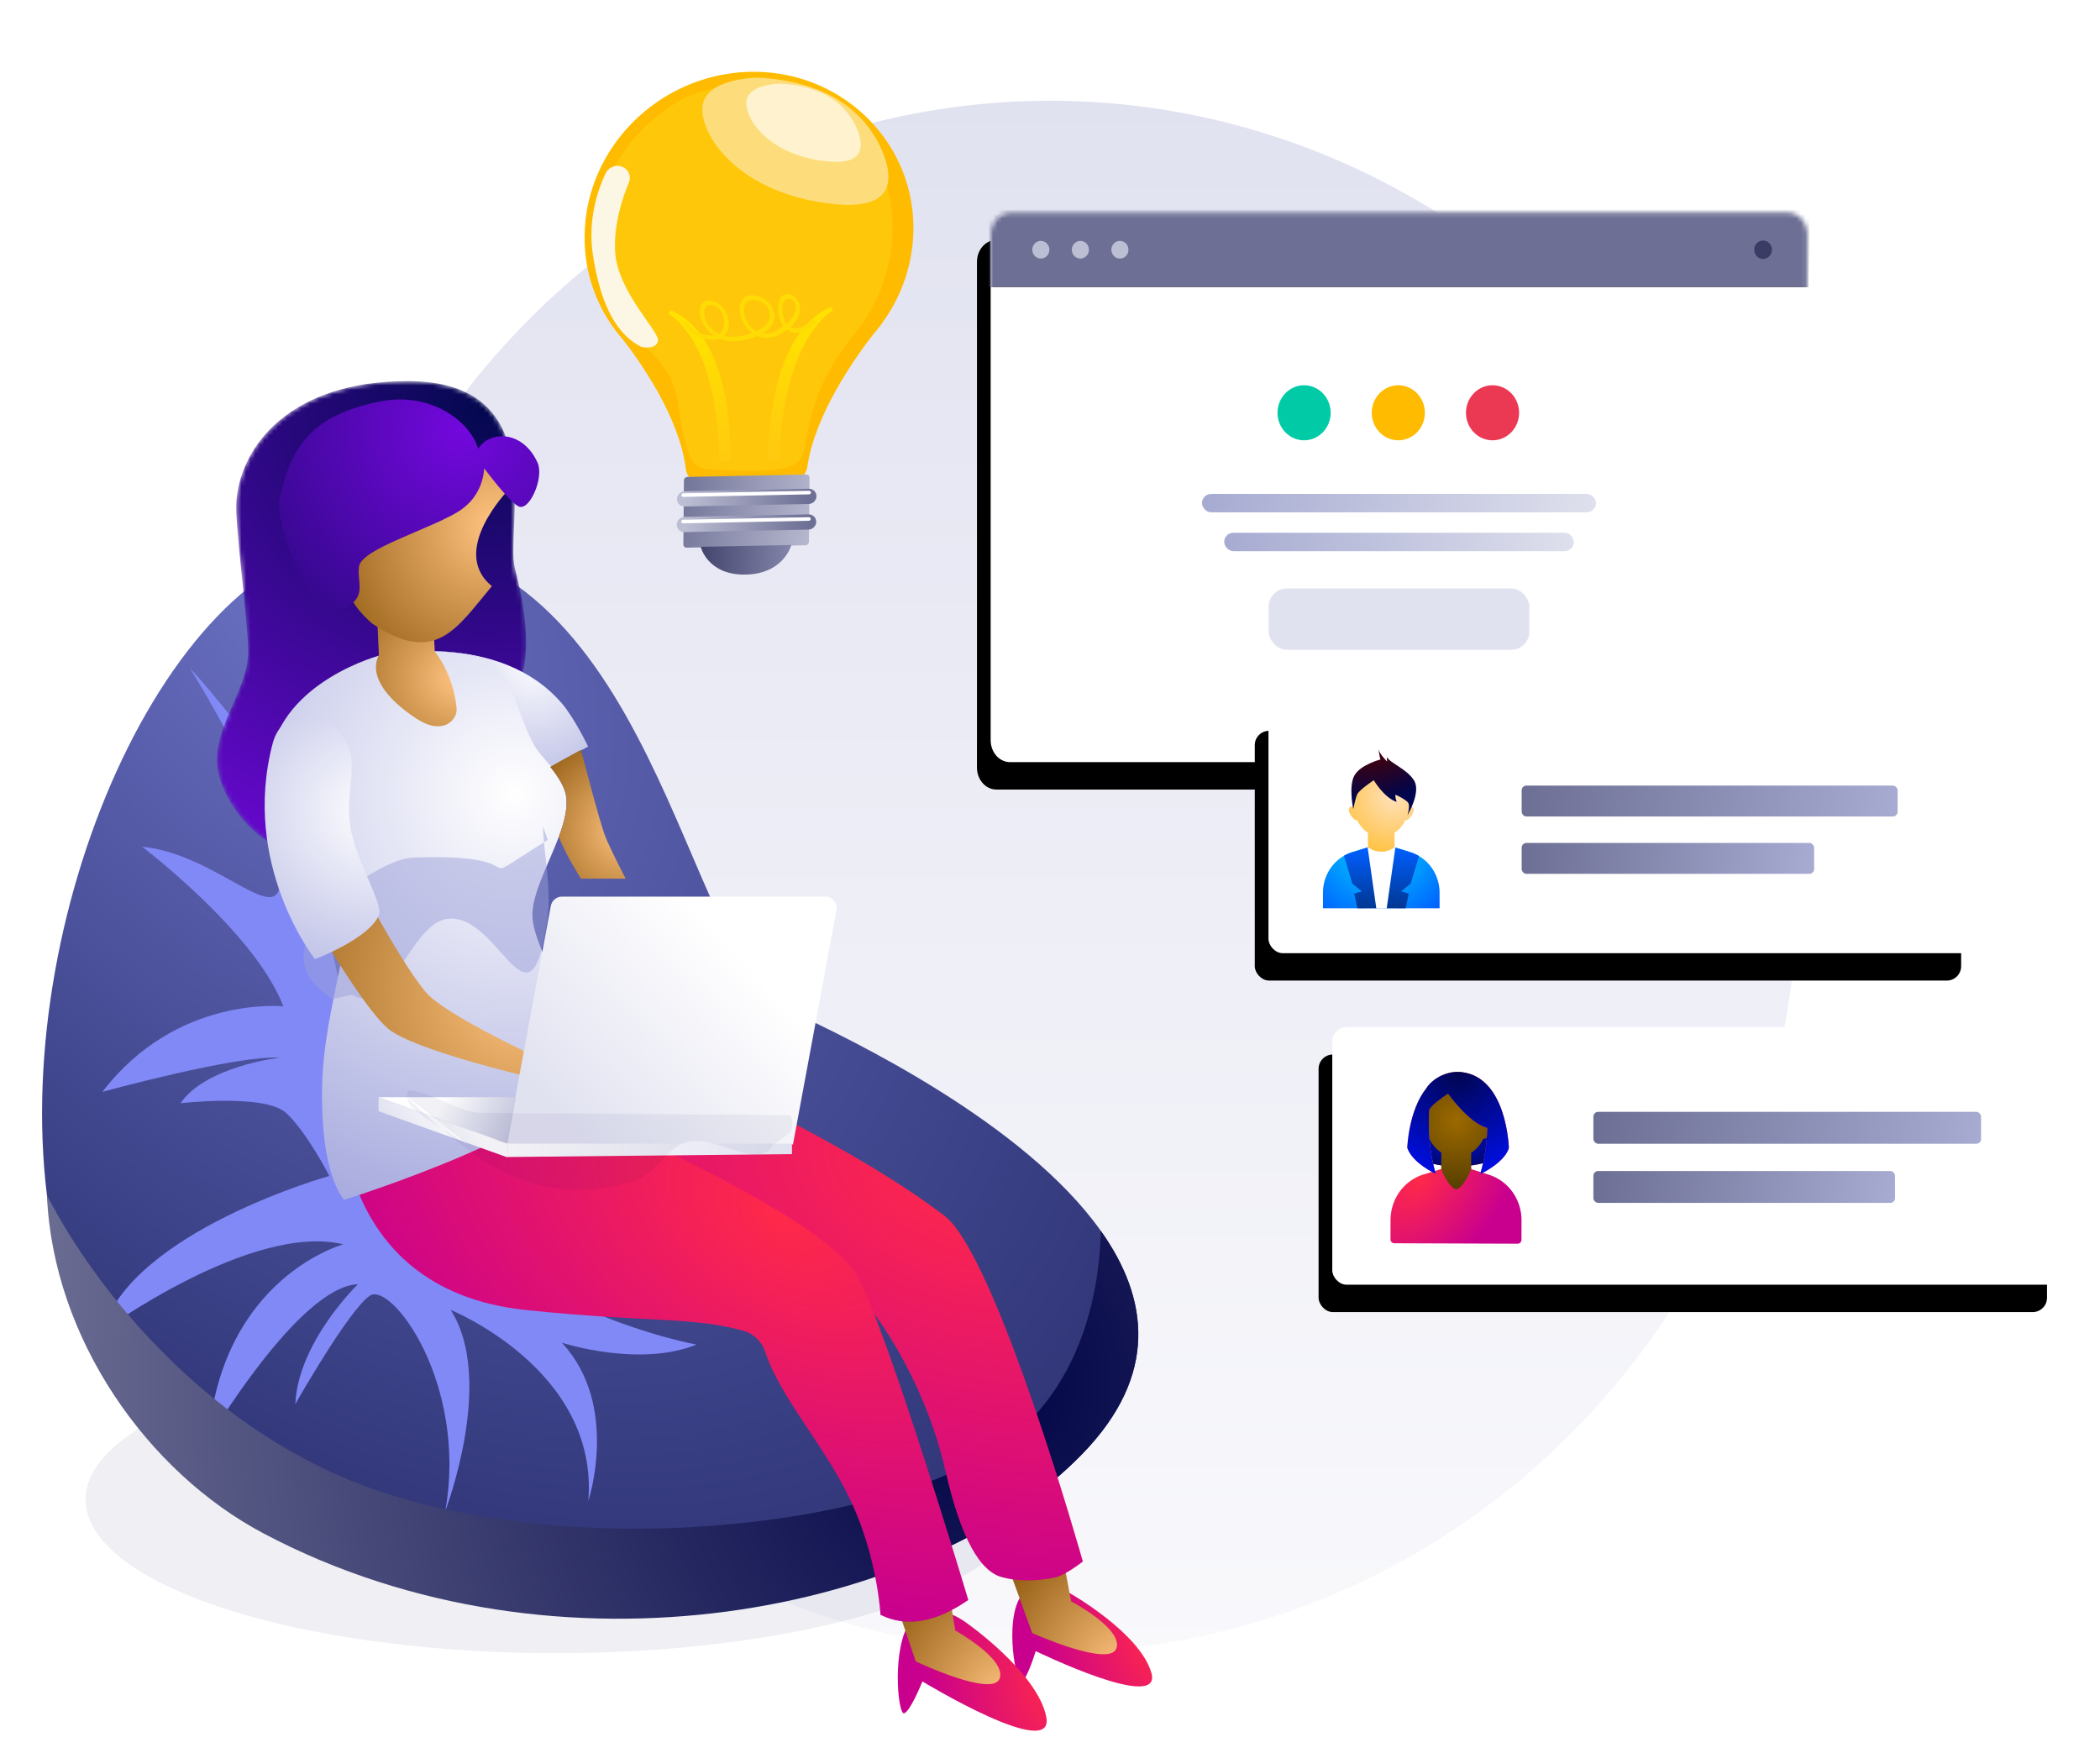 <svg xmlns="http://www.w3.org/2000/svg" xmlns:xlink="http://www.w3.org/1999/xlink" width="460" height="384" viewBox="0 0 460 384">
    <defs>
        <radialGradient id="8706p4wv7c" cx="24.974%" cy="4.935%" r="105.095%" fx="24.974%" fy="4.935%" gradientTransform="matrix(.618 .771 -.486 .414 .12 -.164)">
            <stop offset="0%" stop-color="#6B71C3"/>
            <stop offset="100%" stop-color="#2D3374"/>
        </radialGradient>
        <radialGradient id="3yeuqk8w8e" cx="83.919%" cy="38.407%" r="225.12%" fx="83.919%" fy="38.407%" gradientTransform="scale(-.388 -1) rotate(8.029 4.81 -21.385)">
            <stop offset="0%" stop-color="#000345"/>
            <stop offset="100%" stop-color="#6D6F94"/>
        </radialGradient>
        <radialGradient id="qaoyvnes3f" cx="88.394%" cy="37.967%" r="101.91%" fx="88.394%" fy="37.967%" gradientTransform="matrix(-.613 .42 -.452 -1.448 1.597 .559)">
            <stop offset="0%" stop-color="#FF2949"/>
            <stop offset="100%" stop-color="#C9008E"/>
        </radialGradient>
        <radialGradient id="819gy3yj8g" cx="100%" cy="100%" r="124.524%" fx="100%" fy="100%" gradientTransform="matrix(-.803 -.543 .596 -.732 1.207 2.276)">
            <stop offset="0%" stop-color="#FFC37F"/>
            <stop offset="100%" stop-color="#905A10"/>
        </radialGradient>
        <radialGradient id="9cznjehu1h" cx="84.031%" cy="29.205%" r="73.313%" fx="84.031%" fy="29.205%" gradientTransform="matrix(-.229 .966 -1.36 -.414 1.43 -.398)">
            <stop offset="0%" stop-color="#FF2949"/>
            <stop offset="100%" stop-color="#C9008E"/>
        </radialGradient>
        <radialGradient id="xwgydfk7jj" cx="80.264%" cy="5.837%" r="174.539%" fx="80.264%" fy="5.837%" gradientTransform="scale(-1 -.653) rotate(-58.584 -.132 1.415)">
            <stop offset="0%" stop-color="#04084F"/>
            <stop offset="100%" stop-color="#7308DD"/>
        </radialGradient>
        <radialGradient id="p8vxs9hrpl" cx="88.394%" cy="37.967%" r="101.963%" fx="88.394%" fy="37.967%" gradientTransform="matrix(-.612 .419 -.451 -1.448 1.597 .559)">
            <stop offset="0%" stop-color="#FF2949"/>
            <stop offset="100%" stop-color="#C9008E"/>
        </radialGradient>
        <radialGradient id="fqlg5999um" cx="100%" cy="100%" r="125.599%" fx="100%" fy="100%" gradientTransform="scale(-1 -.891) rotate(37.233 3.151 -3.03)">
            <stop offset="0%" stop-color="#FFC37F"/>
            <stop offset="100%" stop-color="#905A10"/>
        </radialGradient>
        <radialGradient id="nbrutdob9n" cx="71.041%" cy="29.179%" r="58.984%" fx="71.041%" fy="29.179%" gradientTransform="matrix(-.478 .852 -1.243 -.835 1.413 -.07)">
            <stop offset="0%" stop-color="#FF2949"/>
            <stop offset="100%" stop-color="#C9008E"/>
        </radialGradient>
        <radialGradient id="rb4vg3w6gp" cx="74.78%" cy="28.704%" r="147.136%" fx="74.78%" fy="28.704%" gradientTransform="scale(-1 -.607) rotate(-68.255 -.56 1.01)">
            <stop offset="0%" stop-color="#FFF"/>
            <stop offset="100%" stop-color="#9A9ED9"/>
            <stop offset="100%" stop-color="#9A9ED9"/>
        </radialGradient>
        <radialGradient id="wjxw9kd5kr" cx="73.407%" cy="18.256%" r="144.757%" fx="73.407%" fy="18.256%" gradientTransform="scale(-.561 -1) rotate(-86.878 -.48 1.079)">
            <stop offset="0%" stop-color="#FFF"/>
            <stop offset="100%" stop-color="#9A9ED9"/>
            <stop offset="100%" stop-color="#9A9ED9"/>
        </radialGradient>
        <radialGradient id="t7c2ow1rjv" cx="100%" cy="62.023%" r="136.529%" fx="100%" fy="62.023%" gradientTransform="scale(-1 -.969) rotate(17.978 3.984 -6.331)">
            <stop offset="0%" stop-color="#FFC37F"/>
            <stop offset="100%" stop-color="#905A10"/>
        </radialGradient>
        <radialGradient id="dlv6157zww" cx="90.34%" cy="40.572%" r="197.732%" fx="90.34%" fy="40.572%" gradientTransform="scale(-1 -.513) rotate(-69.854 -.857 1.101)">
            <stop offset="0%" stop-color="#FFF"/>
            <stop offset="100%" stop-color="#9A9ED9"/>
        </radialGradient>
        <radialGradient id="ou2xq9aosx" cx="100%" cy="62.023%" r="148.805%" fx="100%" fy="62.023%" gradientTransform="scale(-1 -.582) rotate(-33.986 -2.759 3.05)">
            <stop offset="0%" stop-color="#FFC37F"/>
            <stop offset="100%" stop-color="#905A10"/>
        </radialGradient>
        <radialGradient id="h39xwdht0y" cx="22.435%" cy="34.958%" r="96.83%" fx="22.435%" fy="34.958%" gradientTransform="matrix(0 .867 -1 0 .574 .155)">
            <stop offset="0%" stop-color="#FFC37F"/>
            <stop offset="100%" stop-color="#905A10"/>
        </radialGradient>
        <radialGradient id="6dlil5rw9z" cx="68.274%" cy="12.03%" r="181.261%" fx="68.274%" fy="12.03%" gradientTransform="scale(-.832 -1) rotate(-54.64 -.302 1.455)">
            <stop offset="0%" stop-color="#7308DD"/>
            <stop offset="100%" stop-color="#04084F"/>
        </radialGradient>
        <radialGradient id="0rahr8ij8A" cx="100%" cy="62.023%" r="148.57%" fx="100%" fy="62.023%" gradientTransform="scale(-1 -.585) rotate(-33.851 -2.761 3.066)">
            <stop offset="0%" stop-color="#FFC37F"/>
            <stop offset="100%" stop-color="#905A10"/>
        </radialGradient>
        <radialGradient id="89ufneaj6aj" cx="50%" cy="38.239%" r="63.629%" fx="50%" fy="38.239%" gradientTransform="matrix(0 1 -1.012 0 .887 -.118)">
            <stop offset="0%" stop-color="#000FE3"/>
            <stop offset="100%" stop-color="#00054D"/>
        </radialGradient>
        <radialGradient id="rod08rzmvak" cx="22.011%" cy="18.851%" r="103.85%" fx="22.011%" fy="18.851%" gradientTransform="matrix(.475 .619 -.598 1.253 .228 -.184)">
            <stop offset="0%" stop-color="#FF2949"/>
            <stop offset="100%" stop-color="#C9008E"/>
        </radialGradient>
        <radialGradient id="gc1whc0xdal" cx="50%" cy="35.972%" r="112.989%" fx="50%" fy="35.972%" gradientTransform="matrix(0 .683 -1 0 .86 .018)">
            <stop offset="0%" stop-color="#9C6900"/>
            <stop offset="100%" stop-color="#483600"/>
        </radialGradient>
        <radialGradient id="bj5cn2kteao" cx="50%" cy="0%" r="100.7%" fx="50%" fy="0%" gradientTransform="matrix(0 .993 -1 0 .5 -.497)">
            <stop offset="0%" stop-color="#00054D"/>
            <stop offset="100%" stop-color="#000FE3"/>
        </radialGradient>
        <radialGradient id="ux1lj723tat" cx="47.018%" cy="0%" r="137.785%" fx="47.018%" fy="0%" gradientTransform="scale(.559 1) rotate(57.481 .656 .339)">
            <stop offset=".656%" stop-color="#00DBFF"/>
            <stop offset="100%" stop-color="#005FFF"/>
        </radialGradient>
        <radialGradient id="o7if0xlbeaw" cx="68.41%" cy="31.397%" r="91.107%" fx="68.41%" fy="31.397%" gradientTransform="scale(-1 -.797) rotate(-60.845 -.603 1.125)">
            <stop offset="0%" stop-color="#FFE1BC"/>
            <stop offset="100%" stop-color="#FFC13F"/>
        </radialGradient>
        <radialGradient id="tsp4406fnax" cx="30.564%" cy="0%" r="79.829%" fx="30.564%" fy="0%" gradientTransform="matrix(.165 .967 -1.375 .226 .255 -.296)">
            <stop offset="0%" stop-color="#4D0100"/>
            <stop offset="100%" stop-color="#00054D"/>
        </radialGradient>
        <linearGradient id="8zbpb21ura" x1="50%" x2="50%" y1="0%" y2="100%">
            <stop offset="0%" stop-color="#E1E2F0"/>
            <stop offset="100%" stop-color="#F9F9FC"/>
        </linearGradient>
        <linearGradient id="bbubu56c8C" x1="7.533%" x2="75.028%" y1="76.77%" y2="30.632%">
            <stop offset=".683%" stop-color="#E1E2F0"/>
            <stop offset="100%" stop-color="#FFF"/>
        </linearGradient>
        <linearGradient id="oycrq3562D" x1="100%" x2="40.042%" y1="55.674%" y2="46.457%">
            <stop offset="0%" stop-color="#C3C5DC"/>
            <stop offset="100%" stop-color="#FFF"/>
        </linearGradient>
        <linearGradient id="v61yncg4sE" x1="7.533%" x2="75.028%" y1="60.343%" y2="42.517%">
            <stop offset=".683%" stop-color="#E1E2F0"/>
            <stop offset="100%" stop-color="#FFF"/>
        </linearGradient>
        <linearGradient id="3b6awbr9wF" x1="0%" x2="100%" y1="50.122%" y2="50.054%">
            <stop offset="0%" stop-color="#FFF"/>
            <stop offset="100%" stop-color="#E1E2F0"/>
        </linearGradient>
        <linearGradient id="p63j2lywwO" x1="82.27%" x2="17.73%" y1="0%" y2="100%">
            <stop offset="0%" stop-color="#BCBED4"/>
            <stop offset="100%" stop-color="#6D6F94"/>
        </linearGradient>
        <linearGradient id="z1k86q1ivP" x1="64.749%" x2="35.251%" y1="0%" y2="100%">
            <stop offset="0%" stop-color="#6D6F94"/>
            <stop offset="100%" stop-color="#BCBED4"/>
        </linearGradient>
        <linearGradient id="6qgxaxnwpQ" x1="64.753%" x2="35.247%" y1="0%" y2="100%">
            <stop offset="0%" stop-color="#6D6F94"/>
            <stop offset="100%" stop-color="#BCBED4"/>
        </linearGradient>
        <linearGradient id="v6fjon2dcS" x1="69.551%" x2="30.449%" y1="0%" y2="100%">
            <stop offset="0%" stop-color="#8486AB"/>
            <stop offset="100%" stop-color="#45476F"/>
        </linearGradient>
        <linearGradient id="hh4i6ydjhU" x1="100%" x2="17.789%" y1="52.71%" y2="48.497%">
            <stop offset="0%" stop-color="#FFCA0F"/>
            <stop offset="100%" stop-color="#FFE200"/>
        </linearGradient>
        <linearGradient id="p9cjx9wmaV" x1="90.428%" x2="9.572%" y1="90.71%" y2="19.199%">
            <stop offset="0%" stop-color="#FFCA0F"/>
            <stop offset="100%" stop-color="#FFE200"/>
        </linearGradient>
        <linearGradient id="lk5dsm26jab" x1="99.657%" x2=".431%" y1="50.109%" y2="49.892%">
            <stop offset="0%" stop-color="#DEE0ED"/>
            <stop offset="99.913%" stop-color="#A7ABD1"/>
        </linearGradient>
        <linearGradient id="iadw76ox1ac" x1="99.657%" x2=".431%" y1="50.138%" y2="49.862%">
            <stop offset="0%" stop-color="#DEE0ED"/>
            <stop offset="99.913%" stop-color="#A7ABD1"/>
        </linearGradient>
        <linearGradient id="3s2d6l3i0af" x1="99.657%" x2=".431%" y1="50.336%" y2="49.665%">
            <stop offset=".087%" stop-color="#A7ABD1"/>
            <stop offset="100%" stop-color="#6D6F94"/>
        </linearGradient>
        <linearGradient id="l64tkc9f7ag" x1="99.657%" x2=".431%" y1="50.555%" y2="49.446%">
            <stop offset=".087%" stop-color="#A7ABD1"/>
            <stop offset="100%" stop-color="#6D6F94"/>
        </linearGradient>
        <linearGradient id="j6uw90d9wah" x1="0%" x2="100%" y1="50%" y2="50%">
            <stop offset="0%" stop-color="#FF8372"/>
            <stop offset="100%" stop-color="#FF286D"/>
        </linearGradient>
        <linearGradient id="0fu9am9vram" x1="0%" x2="100%" y1="50%" y2="50%">
            <stop offset="0%" stop-color="#FF8372"/>
            <stop offset="100%" stop-color="#FF286D"/>
        </linearGradient>
        <linearGradient id="5prok7mknar" x1="99.657%" x2=".431%" y1="50.336%" y2="49.665%">
            <stop offset=".087%" stop-color="#A7ABD1"/>
            <stop offset="100%" stop-color="#6D6F94"/>
        </linearGradient>
        <linearGradient id="4qvkb6c0pas" x1="99.657%" x2=".431%" y1="50.555%" y2="49.446%">
            <stop offset=".087%" stop-color="#A7ABD1"/>
            <stop offset="100%" stop-color="#6D6F94"/>
        </linearGradient>
        <linearGradient id="tucog3jr0au" x1="21.155%" x2="21.155%" y1="0%" y2="99.385%">
            <stop offset="0%" stop-color="#005FFF"/>
            <stop offset="100%" stop-color="#003793"/>
        </linearGradient>
        <linearGradient id="wnawr6d0iav" x1="21.155%" x2="21.155%" y1="0%" y2="100%">
            <stop offset=".615%" stop-color="#005FFF"/>
            <stop offset="100%" stop-color="#003793"/>
        </linearGradient>
        <filter id="dwzjl4h9ob" width="126.2%" height="180.2%" x="-13.1%" y="-40.1%" filterUnits="objectBoundingBox">
            <feGaussianBlur in="SourceGraphic" stdDeviation="9"/>
        </filter>
        <filter id="zu414ft69d" width="183%" height="158.5%" x="-41.5%" y="-29.3%" filterUnits="objectBoundingBox">
            <feGaussianBlur in="SourceGraphic" stdDeviation="18"/>
        </filter>
        <filter id="c5d40svk0s" width="362.6%" height="179.6%" x="-131.3%" y="-39.8%" filterUnits="objectBoundingBox">
            <feGaussianBlur in="SourceGraphic" stdDeviation="13"/>
        </filter>
        <filter id="a861d6y58u" width="141.7%" height="177.9%" x="-20.8%" y="-39%" filterUnits="objectBoundingBox">
            <feGaussianBlur in="SourceGraphic" stdDeviation="4"/>
        </filter>
        <filter id="8iqqe22lnB" width="169.2%" height="222%" x="-34.6%" y="-61%" filterUnits="objectBoundingBox">
            <feOffset dx="-2" dy="5" in="SourceAlpha" result="shadowOffsetOuter1"/>
            <feGaussianBlur in="shadowOffsetOuter1" result="shadowBlurOuter1" stdDeviation="6.5"/>
            <feColorMatrix in="shadowBlurOuter1" result="shadowMatrixOuter1" values="0 0 0 0 0 0 0 0 0 0.02 0 0 0 0 0.3 0 0 0 0.14 0"/>
            <feMerge>
                <feMergeNode in="shadowMatrixOuter1"/>
                <feMergeNode in="SourceGraphic"/>
            </feMerge>
        </filter>
        <filter id="sjbe23de0G" width="142.1%" height="265.3%" x="-21.1%" y="-82.6%" filterUnits="objectBoundingBox">
            <feGaussianBlur in="SourceGraphic" stdDeviation="6"/>
        </filter>
        <filter id="lz9a96kopH" width="181.8%" height="168.9%" x="-41.8%" y="-34.5%" filterUnits="objectBoundingBox">
            <feOffset in="SourceAlpha" result="shadowOffsetOuter1"/>
            <feGaussianBlur in="shadowOffsetOuter1" result="shadowBlurOuter1" stdDeviation="12"/>
            <feColorMatrix in="shadowBlurOuter1" result="shadowMatrixOuter1" values="0 0 0 0 1 0 0 0 0 0.994 0 0 0 0 0.97 0 0 0 1 0"/>
            <feMerge>
                <feMergeNode in="shadowMatrixOuter1"/>
                <feMergeNode in="SourceGraphic"/>
            </feMerge>
        </filter>
        <filter id="43stku80xJ" width="143.7%" height="154.1%" x="-21.8%" y="-27%" filterUnits="objectBoundingBox">
            <feGaussianBlur in="SourceGraphic" stdDeviation="6"/>
        </filter>
        <filter id="jbyvwr75hL" width="195.3%" height="212.1%" x="-47.7%" y="-56%" filterUnits="objectBoundingBox">
            <feGaussianBlur in="SourceGraphic" stdDeviation="6"/>
        </filter>
        <filter id="cyknqudffM" width="255%" height="282.3%" x="-77.5%" y="-91.1%" filterUnits="objectBoundingBox">
            <feGaussianBlur in="SourceGraphic" stdDeviation="6"/>
        </filter>
        <filter id="x1nrequt8N" width="192%" height="303.9%" x="-46%" y="-102%" filterUnits="objectBoundingBox">
            <feGaussianBlur in="SourceGraphic" stdDeviation="6"/>
        </filter>
        <filter id="1f0i52uefR" width="156.3%" height="128.1%" x="-28.1%" y="-14.1%" filterUnits="objectBoundingBox">
            <feGaussianBlur in="SourceGraphic" stdDeviation="1.2"/>
        </filter>
        <filter id="an617ip0iT" width="156.3%" height="128.1%" x="-28.1%" y="-14.1%" filterUnits="objectBoundingBox">
            <feGaussianBlur in="SourceGraphic" stdDeviation="1.2"/>
        </filter>
        <filter id="e3k185sdbX" width="125.7%" height="138.2%" x="-14.5%" y="-15.8%" filterUnits="objectBoundingBox">
            <feOffset dx="-3" dy="4" in="SourceAlpha" result="shadowOffsetOuter1"/>
            <feGaussianBlur in="shadowOffsetOuter1" result="shadowBlurOuter1" stdDeviation="7"/>
            <feColorMatrix in="shadowBlurOuter1" result="shadowMatrixOuter1" values="0 0 0 0 0 0 0 0 0 0.039 0 0 0 0 0.625 0 0 0 0.147 0"/>
            <feOffset dy="2" in="SourceAlpha" result="shadowOffsetOuter2"/>
            <feGaussianBlur in="shadowOffsetOuter2" result="shadowBlurOuter2" stdDeviation="1"/>
            <feColorMatrix in="shadowBlurOuter2" result="shadowMatrixOuter2" values="0 0 0 0 0.026 0 0 0 0 0.058 0 0 0 0 0.525 0 0 0 0.034 0"/>
            <feMerge>
                <feMergeNode in="shadowMatrixOuter1"/>
                <feMergeNode in="shadowMatrixOuter2"/>
            </feMerge>
        </filter>
        <filter id="siqedxzexZ" width="110%" height="206.1%" x="-5%" y="-53.1%" filterUnits="objectBoundingBox">
            <feOffset in="SourceAlpha" result="shadowOffsetOuter1"/>
            <feGaussianBlur in="shadowOffsetOuter1" result="shadowBlurOuter1" stdDeviation="3"/>
            <feColorMatrix in="shadowBlurOuter1" values="0 0 0 0 0.026 0 0 0 0 0.058 0 0 0 0 0.525 0 0 0 0.423 0"/>
        </filter>
        <filter id="afoxf9ez2ad" width="128.8%" height="181.5%" x="-16.3%" y="-33.7%" filterUnits="objectBoundingBox">
            <feOffset dx="-3" dy="4" in="SourceAlpha" result="shadowOffsetOuter1"/>
            <feGaussianBlur in="shadowOffsetOuter1" result="shadowBlurOuter1" stdDeviation="7"/>
            <feColorMatrix in="shadowBlurOuter1" result="shadowMatrixOuter1" values="0 0 0 0 0 0 0 0 0 0.039 0 0 0 0 0.625 0 0 0 0.147 0"/>
            <feOffset dy="2" in="SourceAlpha" result="shadowOffsetOuter2"/>
            <feGaussianBlur in="shadowOffsetOuter2" result="shadowBlurOuter2" stdDeviation="1"/>
            <feColorMatrix in="shadowBlurOuter2" result="shadowMatrixOuter2" values="0 0 0 0 0.026 0 0 0 0 0.058 0 0 0 0 0.525 0 0 0 0.034 0"/>
            <feMerge>
                <feMergeNode in="shadowMatrixOuter1"/>
                <feMergeNode in="shadowMatrixOuter2"/>
            </feMerge>
        </filter>
        <filter id="ejm6vb19fap" width="129.7%" height="184.1%" x="-16.8%" y="-34.7%" filterUnits="objectBoundingBox">
            <feOffset dx="-3" dy="4" in="SourceAlpha" result="shadowOffsetOuter1"/>
            <feGaussianBlur in="shadowOffsetOuter1" result="shadowBlurOuter1" stdDeviation="7"/>
            <feColorMatrix in="shadowBlurOuter1" result="shadowMatrixOuter1" values="0 0 0 0 0 0 0 0 0 0.039 0 0 0 0 0.625 0 0 0 0.147 0"/>
            <feOffset dy="2" in="SourceAlpha" result="shadowOffsetOuter2"/>
            <feGaussianBlur in="shadowOffsetOuter2" result="shadowBlurOuter2" stdDeviation="1"/>
            <feColorMatrix in="shadowBlurOuter2" result="shadowMatrixOuter2" values="0 0 0 0 0.026 0 0 0 0 0.058 0 0 0 0 0.525 0 0 0 0.034 0"/>
            <feMerge>
                <feMergeNode in="shadowMatrixOuter1"/>
                <feMergeNode in="shadowMatrixOuter2"/>
            </feMerge>
        </filter>
        <path id="bnh4lb8sqi" d="M41.912.578c-25.622 0-36.5 14.084-37.516 26.11-.426 5.013 2.035 21.894 2.546 32.208.508 10.31-9.929 18.966-5.856 29.736 4.071 10.77 13.236 15.344 17.315 15.607 0 0 43.012-29.016 47.02-35.61 4.008-6.593 2.356-17.94 0-26.904C63.064 32.756 73.81.578 41.91.578z"/>
        <path id="qnwnf00qzo" d="M16.788 120.192s-5.127-4.724-4.87-24.203c.256-19.48 8.76-35.893 4.87-50.856-3.688 3.05-8.13 6.783-8.13 6.783S-2.467 40.109.506 23.263C3.48 6.431 24.683.923 24.683.923s25.733-5.551 39.536 10.575c2.797 3.268 5.723 9.424 5.723 9.424l-1.31.717h-.02c-2.667 1.461-6.693 3.669-6.693 3.741 1.865 2.302 3.215 4.564 3.472 6.495.357 2.601-.437 5.653-1.616 8.828-2.34 6.248-6.18 13.01-5.752 17.892.734 8.436 14.873 31.424 14.873 31.424-5.453 14.47-56.108 30.173-56.108 30.173z"/>
        <path id="50szcycz7q" d="M24.937.923S50.67-4.628 64.473 11.498c2.797 3.268 5.723 9.424 5.723 9.424l-1.31.717h-.02c-2.667 1.461-6.693 3.669-6.693 3.741.099.123-1.157-1.318-2.657-3.112-1.468-1.755-2.679-4.598-4.322-8.997-1.643-4.4-2.326-7.14-4.455-9.205C44.05-2.421 24.937.923 24.937.923z"/>
        <path id="6db8w0i4cI" d="M66.008 19.501h-.01c-3.388-6.764-8.85-12.494-16.034-16.03-17.262-8.498-38.149-.845-46.47 16.997-8.3 17.8-1.326 39.276 15.76 48.202 6.814 3.562 14.218 4.581 21.218 3.421l.007.007.098-.024c.915-.155 1.823-.348 2.721-.577 6.073-1.17 20.728-3.319 31.51.587 1.81.654 3.806-.169 4.666-1.948l4.117-8.483 4.117-8.483c.861-1.775.312-3.93-1.27-5.048-9.44-6.662-16.506-20.159-19.213-25.917-.36-.886-.75-1.758-1.176-2.612l-.04-.092z"/>
        <path id="9ccfk0ubjW" d="M0 5.022v110.78c0 2.655 1.902 4.807 4.25 4.807h170.397c2.347 0 4.25-2.152 4.25-4.806V5.022c0-2.655-1.903-4.807-4.25-4.807H4.25C1.902.215 0 2.367 0 5.022"/>
        <path id="1qq2zjc90aa" d="M0 0.022L0 16.983 179.786 16.983 179.952 0.022z"/>
        <path id="u2k965yd4ai" d="M5.008 18.588s8.08 4.776 19.387.073l-2.04-9.953-8.41-1.361-7.222 4.422-1.715 6.82z"/>
        <path id="cjn6tf3m9an" d="M15.678.066l-.209-.023c-.12-.012-.238-.033-.363-.04l.016.022C14.955.017 14.785 0 14.621 0c-3.184.042-5.853 2.04-6.732 3.548-3.954 4.891-4.207 13.085-4.207 13.085 1.055 3.32 6.252 5.733 6.252 5.733C7.826 15.394 8.512 8.27 8.512 8.27l.492-.666c1.126-1.197 3.607-2.816 3.607-2.816s4.641 6.52 8.609 7.488c-.084 2.698-.438 6.432-1.583 10.128 0 0 5.214-2.376 6.292-5.687 0 0-.372-15.45-10.251-16.65"/>
        <rect id="5912p1rfuae" width="159.563" height="56.424" x="0" y="0" rx="3.135"/>
        <rect id="nar6y1il9aq" width="154.728" height="54.714" x="0" y="0" rx="3.135"/>
    </defs>
    <g fill="none" fill-rule="evenodd">
        <g>
            <g>
                <g transform="translate(-952 -2696) translate(904 2648) translate(48 48)">
                    <ellipse cx="230" cy="192" fill="url(#8zbpb21ura)" rx="163.981" ry="169.931"/>
                    <ellipse cx="121.722" cy="328.484" fill="#00054D" filter="url(#dwzjl4h9ob)" opacity=".25" rx="102.969" ry="33.655"/>
                    <g>
                        <g fill="url(#8706p4wv7c)" transform="translate(8.519 82.759) translate(0 35.112)">
                            <path d="M1.764 143.95c3.547 28.971 16.297 54.195 41.804 66.142 80.94 37.933 151.55 25.011 185.006-9.482 16.782-17.305 14.515-34.114 4.032-48.861-16.696-23.541-54.248-41.795-68.454-48.34C141.026 92.745 135.52.288 72.75.288c-42.99 0-78.76 80.65-70.985 143.662"/>
                        </g>
                        <g fill="#8189F7" fill-rule="nonzero">
                            <path d="M39.818 44.906c1.546 15.4-12.764-3.328-30.165-4.995 0 0 24.75 18.73 30.936 34.966 0 0-23.393-2.5-39.638 18.73 0 0 29.585-8.116 38.867-7.493 0 0-16.243 1.874-21.755 9.99 0 0 18.565-2.183 23.205 2.184 4.64 4.374 9.388 13.738 9.388 13.738S7.333 124.2.95 146.056c0 0 32.74-23.921 52.787-19.046 0 0-26.684 7.182-29.583 42.773 0 0 19.863-33.591 32.774-34.032 0 0-13.114 12.614-13.72 26.252 0 0 11.69-20.632 16.33-23.752 4.642-3.123 21.463 19.041 16.532 47.14 0 0 11.023-28.72 1.16-44.02 0 0 32.485 13.115 30.164 41.836 0 0 6.961-20.918-5.8-34.654 0 0 16.918 5.516 29.487.415 0 0-41.765-7.492-61.874-37.044-20.11-29.555-17.016-70.346-30.55-88.246C25.122 5.776 20.094.783 20.094.783s18.175 28.72 19.723 44.123" filter="url(#zu414ft69d)" transform="translate(8.519 82.759) translate(12.96 62.813)"/>
                        </g>
                        <g fill="url(#3yeuqk8w8e)" transform="translate(8.519 82.759) translate(1.35 178.093)">
                            <path d="M.414.969C1.747 32.32 22.384 61.6 47.937 75.096c64.95 34.3 145.831 17.027 179.287-17.467 16.782-17.305 14.515-34.114 4.032-48.861-.221 10.861-2.975 31.77-19.493 45.234-23.126 18.824-91.404 27.715-138.755 11.713C36.513 53.385 11.469 22.4.414.969"/>
                        </g>
                        <g>
                            <path fill="url(#qaoyvnes3f)" d="M139.032 130.348s16.698 5.574 20.851 13.726c4.153 8.15-25.788.146-25.788.146s-.668 6.581-1.788 7.18c-1.119.597-6.111-12.142-3.787-18.123 2.324-5.98 10.512-2.93 10.512-2.93" transform="translate(8.519 82.759) translate(84.783 136.682) rotate(11 144.094 140.495)"/>
                            <path fill="url(#819gy3yj8g)" d="M138.507 116.29l2.814 15.052s11.343 5.966 9.933 10.276c-1.41 4.31-18.46-3.323-18.46-3.323l-5.724-15.824 11.437-6.182z" transform="translate(8.519 82.759) translate(84.783 136.682)"/>
                            <path fill="url(#9cznjehu1h)" d="M.72 22.733s76.843 29.725 93.513 41.208c2.634 1.816 14.672 17.35 19.622 39.035 3.3 14.456 7.55 22.18 12.747 23.17 0 0 4.353 1.37 11.103 0 1.382-.281 3.447-1.453 6.195-3.514 0 0-18.874-67.037-30.343-75.768C82.977 23.587 22.447.336 22.447.336L.72 22.733z" transform="translate(8.519 82.759) translate(84.783 136.682)"/>
                        </g>
                        <g transform="translate(8.519 82.759) translate(38.881 .137)">
                            <mask id="g7rx315wtk" fill="#fff">
                                <use xlink:href="#bnh4lb8sqi"/>
                            </mask>
                            <path fill="url(#xwgydfk7jj)" d="M41.912.578c-25.622 0-36.5 14.084-37.516 26.11-.426 5.013 2.035 21.894 2.546 32.208.508 10.31-9.929 18.966-5.856 29.736 4.071 10.77 13.236 15.344 17.315 15.607 0 0 43.012-29.016 47.02-35.61 4.008-6.593 2.356-17.94 0-26.904C63.064 32.756 73.81.578 41.91.578z" mask="url(#g7rx315wtk)"/>
                        </g>
                        <g>
                            <path fill="url(#p8vxs9hrpl)" d="M134.025 127.07s18.164 6.529 22.543 15.534c4.384 9.008-28.23-.518-28.23-.518s-.863 7.162-2.098 7.787c-1.238.621-6.448-13.412-3.785-19.882 2.667-6.466 11.57-2.92 11.57-2.92" transform="translate(8.519 82.759) translate(65.882 146.475) rotate(15 139.34 137.997)"/>
                            <path fill="url(#fqlg5999um)" d="M132.354 112.838l2.505 15.11s11.219 6.216 9.72 10.494c-1.499 4.277-18.39-3.728-18.39-3.728l-5.394-15.945 11.56-5.93z" transform="translate(8.519 82.759) translate(65.882 146.475)"/>
                            <path fill="url(#nbrutdob9n)" d="M.202 9.847s-2.99 43.373 40.663 47.897c26.945 2.793 36.325 1.408 47.62 4.554 2.223.619 3.983 2.378 4.739 4.632 3.439 10.263 12.75 20.041 18.664 32.463 5.914 12.422 6.578 25.109 6.578 25.109 5.623 2.81 12.037 1.729 19.24-3.245 0 0-18.097-60.452-24.43-71.128C102.828 32.517 19.62.336 19.62.336L.202 9.847z" transform="translate(8.519 82.759) translate(65.882 146.475)"/>
                        </g>
                        <g>
                            <g transform="translate(8.519 82.759) translate(46.172 45.745) translate(3.937 14.115)">
                                <use fill="url(#rb4vg3w6gp)" xlink:href="#qnwnf00qzo"/>
                                <mask id="3fimhbnz7t" fill="#fff">
                                    <use xlink:href="#50szcycz7q"/>
                                </mask>
                                <use fill="url(#wjxw9kd5kr)" xlink:href="#50szcycz7q"/>
                                <path fill="#51569C" d="M6.84 127.187s-2.089-3.85-1.984-19.72C4.96 91.594 8.426 78.22 6.84 66.028c-1.502 2.485-3.312 5.527-3.312 5.527S-1.006 61.936.206 48.21c1.212-13.716 9.85-18.203 9.85-18.203s10.486-4.523 16.11 8.616c1.14 2.664 2.331 7.68 2.331 7.68l-.533.584h-.009c-1.086 1.19-2.727 2.989-2.727 3.048.76 1.875 1.31 3.718 1.415 5.292.146 2.12-.178 4.605-.658 7.192-.954 5.091-2.519 10.6-2.344 14.579.299 6.873 6.06 25.604 6.06 25.604-2.222 11.79-22.86 24.585-22.86 24.585z" filter="url(#c5d40svk0s)" mask="url(#3fimhbnz7t)"/>
                            </g>
                            <path fill="#9B9FD9" d="M67.662 57.587c-.956 6.72-.808 14.16-2.87 20.158-8.907 25.913-10.012-3.553-21.555-4.23-8.221-.482-16.497 18.853-23.697 12.312l-4.26.132C-1.172 71.01 30.703 57.731 38.155 58.874c29.678 4.548 8.66 9.918 30.03 1.875" style="mix-blend-mode:overlay" filter="url(#a861d6y58u)" opacity=".703" transform="translate(8.519 82.759) translate(46.172 45.745) rotate(-11 39.405 72.988)"/>
                            <path fill="url(#t7c2ow1rjv)" d="M12.373 67.947s11.694 23.51 17.363 28.639c5.397 4.884 29.26 11.807 29.26 11.807l.939-5.01S41.887 93.76 38.28 88.91C32.133 80.651 22.715 59.3 22.715 59.3l-10.342 8.647z" transform="translate(8.519 82.759) translate(46.172 45.745) rotate(-3 36.154 83.847)"/>
                            <path fill="url(#dlv6157zww)" d="M29.739 70.746C28.27 76.06 16.62 81.67 16.62 81.67S-1.437 62.525 3.29 35.301c1.359-7.816 10.81-9.797 16.25-1.106 2.902 4.64.338 10.597 2.4 18.402 1.803 6.82 8.483 15.67 7.799 18.149z" transform="translate(8.519 82.759) translate(46.172 45.745) rotate(5 16.144 55.088)"/>
                            <path fill="url(#ou2xq9aosx)" d="M45.332 26.725c.213 2.162-2.522 5.647-7.765 2.81-1.23-.665-12.709-7.65-9.263-14.574L27.622.148l12.525 6.81.408 7.324s3.987 4.458 4.777 12.443" transform="translate(8.519 82.759) translate(46.172 45.745)"/>
                        </g>
                        <g>
                            <path fill="url(#h39xwdht0y)" d="M23.314 11.66s2.392 18.47-9.798 18.953c.604 12.24-.635 21.381 15.998 22.32 5.691-.37 12.09-2.522 16.293-10.898l.719-2.463s5.86-2.414 5.926-6.227c.065-3.812-4.345-7.138-8.585-4.547 0 0 3.042-3.796-.26-8.64-3.3-4.843-10.916-18.596-20.293-8.498" transform="translate(8.519 82.759) translate(50.762 3.34) scale(-1 1) rotate(-37 0 129.069)"/>
                            <path fill="url(#6dlil5rw9z)" d="M22.433 2.27C7.885 6.14 3.955 13.005 1.928 24.262.873 30.125 10.215 51.18 16.414 48.29c6.2-2.892 3.282-6.008 3.645-9.777.366-3.77 14.288-8.645 20.74-12.887 4.589-3.019 5.46-7.357 5.525-9.97 2.455 2.904 6.336 7.267 7.957 7.916 2.455.978 5.266-6.625 3.65-9.771-3.588-6.983-10.821-6.525-13.148-2.405-1.839-5.025-8.282-9.878-16.552-9.894-1.852-.003-3.793.234-5.798.768" transform="translate(8.519 82.759) translate(50.762 3.34) rotate(3 30.127 25.03)"/>
                        </g>
                        <g fill="url(#0rahr8ij8A)" transform="translate(8.519 82.759) translate(110.974 81.405)">
                            <path d="M17.56 28.314H7.768s-3.013-4.573-4.858-9.156c1.18-3.175 1.973-6.227 1.618-8.828C4.268 8.4 2.919 6.137 1.055 3.833c0-.07 3.51-1.998 6.179-3.457l.533-.282s4.092 15.885 5.331 18.977c1.24 3.095 4.463 9.243 4.463 9.243"/>
                        </g>
                    </g>
                    <g filter="url(#8iqqe22lnB)" transform="translate(84.916 191.41)">
                        <path fill="url(#bbubu56c8C)" d="M90.784 54.281h-62.74l9.685-52.2C37.954.873 38.975 0 40.164 0h57.695c1.555 0 2.724 1.468 2.432 3.052l-9.507 51.23z"/>
                        <path fill="url(#oycrq3562D)" d="M30.116 43.942L0 43.942 28.235 54.088z"/>
                        <path fill="url(#v61yncg4sE)" d="M0 43.942L0 47.008 28.235 57.12 28.235 54.088z"/>
                        <path fill="url(#3b6awbr9wF)" d="M90.562 54.115L28.234 54.115 28.234 57.043 90.562 56.405z"/>
                    </g>
                    <path fill="#00054D" d="M88.151 239.452c15.24 14.26 28.581 26.108 50.973 19.159 4.492-1.394 6.896-7.298 11.445-8.476 6.043-1.566 15.728 6.357 18.676.67l3.933-2.73c.583-1.124.674-3.705-.555-3.785l-67.417-.507c-5.37-.35-10.071-4.425-15.432-4.906-1.145-.103-.495 2.764.366 3.553 3.928 3.602 8.798 5.92 13.197 8.88" filter="url(#sjbe23de0G)" opacity=".227"/>
                    <g filter="url(#lz9a96kopH)" transform="translate(109.683 1.103)">
                        <g>
                            <g transform="rotate(63 33.58 58.892)">
                                <mask id="dqbf0rp09K" fill="#fff">
                                    <use xlink:href="#6db8w0i4cI"/>
                                </mask>
                                <use fill="#FB0" fill-rule="nonzero" xlink:href="#6db8w0i4cI"/>
                                <path fill="#FFC709" fill-rule="nonzero" d="M2.287 35.02s-.959 23.898 22.097 33.193c17.921 7.229 23.546-5.6 36.613-1.212 13.066 4.384 14.59 3.645 16.542.02 1.949-3.624 8.675-14.17 6.916-17.908C82.7 45.38 72.65 42.56 65.314 25.903 57.977 9.246 41.523 2.458 28.93 4.113 16.343 5.774 3.507 18.019 2.287 35.02z" filter="url(#43stku80xJ)" mask="url(#dqbf0rp09K)"/>
                                <path fill="#FDDD7B" fill-rule="nonzero" d="M5.523 19.287s-4.517 9.024-.552 12.91c3.96 3.884 20.422 3.673 32.77-15.199 7.204-11.007 1.484-14.104-4.534-14.776-6.482-.724-13.002 1.262-18.132 5.435-3.12 2.535-6.56 6.248-9.552 11.63z" filter="url(#jbyvwr75hL)" mask="url(#dqbf0rp09K)"/>
                                <path fill="#FFFDF6" fill-rule="nonzero" d="M8.97 15.402s-2.78 5.551-.343 7.938c2.436 2.387 12.561 2.26 20.155-9.344 4.429-6.771.911-8.677-2.789-9.088-3.985-.446-7.997.777-11.152 3.343-1.917 1.558-4.032 3.843-5.872 7.151z" filter="url(#cyknqudffM)" mask="url(#dqbf0rp09K)" opacity=".817"/>
                                <path fill="#FCF6E4" fill-rule="nonzero" d="M9.298 54.647c-.935 1.005-1.013 2.573-.176 3.67 2.195 2.869 7.041 8.096 14.71 10.631 10.887 3.6 18.243 3.143 22.763-.358 0 0 2.067-2.458.475-3.794-1.593-1.336-13.744 3.143-21.965-.64-5.387-2.475-9.593-6.764-11.853-9.428-1.037-1.224-2.863-1.255-3.954-.081z" filter="url(#x1nrequt8N)" mask="url(#dqbf0rp09K)"/>
                            </g>
                            <path fill="url(#p63j2lywwO)" d="M101.615 56.31L90.267 79.748c-.177.366-.61.513-.96.33l-12.462-6.496c-.353-.183-.495-.633-.319-.995l11.348-23.439c.177-.365.61-.513.96-.33l12.462 6.497c.353.179.495.629.319.995z" transform="rotate(63 33.58 58.892)"/>
                            <path fill="url(#z1k86q1ivP)" d="M93.865 51.602l-11.832 24.44c-.407.844-1.407 1.185-2.22.764-.813-.422-1.142-1.46-.735-2.303l11.832-24.44c.407-.844 1.407-1.185 2.22-.763.81.421 1.142 1.459.735 2.302z" transform="rotate(63 33.58 58.892)"/>
                            <path fill="url(#6qgxaxnwpQ)" d="M98.84 54.197l-11.833 24.44c-.407.844-1.406 1.185-2.22.763-.813-.422-1.142-1.459-.735-2.303l11.833-24.44c.406-.844 1.406-1.185 2.22-.763.813.422 1.145 1.459.735 2.303z" transform="rotate(63 33.58 58.892)"/>
                            <path fill="#FFF" fill-rule="nonzero" d="M92.035 50.548L80.027 75.354c-.099.2-.333.28-.526.179-.193-.102-.27-.345-.173-.545l12.01-24.806c.098-.2.332-.281.525-.18.193.103.27.349.172.546z" filter="url(#1f0i52uefR)" transform="rotate(63 33.58 58.892)"/>
                            <path fill="url(#v6fjon2dcS)" d="M91.495 76.926l8.652-17.87s4.9 4.291 1.248 11.84c-3.653 7.548-9.9 6.03-9.9 6.03z" transform="rotate(63 33.58 58.892)"/>
                            <path fill="#FFF" fill-rule="nonzero" d="M97.17 53.223L85.16 78.029c-.098.2-.332.281-.525.18-.193-.103-.271-.345-.173-.546l12.01-24.806c.097-.2.331-.28.524-.179.19.098.268.345.173.545z" filter="url(#an617ip0iT)" transform="rotate(63 33.58 58.892)"/>
                            <path fill="url(#hh4i6ydjhU)" fill-rule="nonzero" d="M42.246 59.303l.53.794c.377-.286 1.014-.649 1.975-1.019 1.563-.602 3.497-1.017 5.827-1.148l.384-.02c6.432-.271 14.592 1.615 24.644 6.362l.568.27.035.023c.564.305 1.387-.742 1.29-1.78l-.024-.256-.428-.24-.613-.326-.597-.307c-.21-.106-.43-.216-.66-.329-1.64-.805-3.452-1.61-5.388-2.362-4.533-1.76-9.024-2.955-13.232-3.325-5.62-.494-10.374.524-13.961 3.376l-.35.287z" transform="rotate(63 33.58 58.892)"/>
                            <path fill="url(#p9cjx9wmaV)" fill-rule="nonzero" d="M57.585 27.632l.934.014c0 .072.003.153.009.242l.028.294c.051.425.16.984.351 1.665.468 1.66 1.3 3.517 2.59 5.535 3.593 5.62 9.982 11.403 19.849 17.046l.757.428.053.196.024.116c.057.37-.007.79-.282 1.184-.114.164-.26.312-.437.442l-.14.095-.211.132-.491-.238-.537-.274-.203-.106c-.34-.178-.697-.37-1.068-.575l-.763-.428-.798-.462c-2.72-1.597-5.438-3.433-7.978-5.482-7.254-5.852-11.64-12.243-11.701-19.011v-.363l.014-.45z" transform="rotate(63 33.58 58.892)"/>
                            <path fill="#FFDB05" fill-rule="nonzero" stroke="#FFDB05" stroke-width=".6" d="M46.19 57.757c1.281.098 2.667-.53 3.666-1.307 1.01-.788 1.936-1.93 2.41-3.154.316-.809.299-1.708-.164-2.456-.947-1.52-3.019-2.023-4.652-1.784-.85.123-1.695.455-2.336 1.058-.42.394-.818.943-.825 1.557-.01 1.076 1.107 1.726 1.964 2.005 1.34.437 2.834.317 4.146-.16 1.713-.62 3.088-1.925 3.955-3.572.592-1.127.944-2.373 1.149-3.633.191-1.156.282-2.362.08-3.522-.254-1.452-1.069-2.752-2.5-3.146-1.218-.336-2.58-.018-3.652.625-.985.589-1.918 1.596-1.977 2.839-.066 1.322 1.117 2.164 2.19 2.55 2.868 1.03 6.81-.101 7.715-3.388.32-1.16.247-2.416.066-3.594-.174-1.13-.516-2.265-1.16-3.204-.81-1.18-2.14-1.95-3.554-1.622-.884.206-2.068 1.059-1.793 2.16.258 1.023 1.452 1.68 2.308 2.048 1.173.506 2.535.726 3.774.369 1.358-.394 2.183-1.488 2.364-2.922.136-1.07-.021-2.16-.258-3.2-.028-.116-.498.007-.466.13.351 1.556.64 3.615-.418 4.966-.735.936-1.904 1.094-2.994.932-1.32-.195-4.87-1.553-3.6-3.536.644-1.004 1.918-.965 2.848-.44 1.612.91 2.284 2.925 2.52 4.698.251 1.868.143 3.898-1.218 5.303-1.024 1.058-2.49 1.491-3.906 1.448-1.187-.04-2.542-.383-3.384-1.315-.76-.838-.669-1.986-.08-2.9 1.232-1.914 4.25-2.64 5.82-.77 1.132 1.348 1.115 3.414.892 5.075-.282 2.128-.971 4.295-2.444 5.863-1.04 1.109-2.427 1.835-3.92 1.95-1.097.087-2.333-.108-3.23-.805-.704-.546-.986-1.391-.495-2.196.968-1.586 3.04-1.763 4.616-1.214 1.5.52 2.782 1.889 2.253 3.63-.352 1.163-1.215 2.268-2.1 3.052-.685.607-1.504 1.073-2.388 1.275-.292.065-.613.12-.912.098-.115-.008-.543.191-.31.21h0z" transform="rotate(63 33.58 58.892)"/>
                        </g>
                    </g>
                    <g>
                        <g transform="translate(217.002 46.345)">
                            <mask id="a20ifxv7rY" fill="#fff">
                                <use xlink:href="#9ccfk0ubjW"/>
                            </mask>
                            <g>
                                <use fill="#000" filter="url(#e3k185sdbX)" xlink:href="#9ccfk0ubjW"/>
                                <use fill="#FFF" xlink:href="#9ccfk0ubjW"/>
                            </g>
                            <g mask="url(#a20ifxv7rY)">
                                <g>
                                    <g>
                                        <g transform="translate(-1.03 -1.128) translate(.38 .649)">
                                            <use fill="#000" filter="url(#siqedxzexZ)" xlink:href="#1qq2zjc90aa"/>
                                            <use fill="#6D6F94" xlink:href="#1qq2zjc90aa"/>
                                        </g>
                                        <path fill="#BCBED4" d="M27.09 8.839c0-1.072.839-1.94 1.873-1.94s1.872.868 1.872 1.94c0 1.071-.838 1.94-1.872 1.94-1.034 0-1.872-.869-1.872-1.94M18.429 8.839c0-1.072.838-1.94 1.872-1.94 1.034 0 1.872.868 1.872 1.94 0 1.071-.838 1.94-1.872 1.94-1.034 0-1.872-.869-1.872-1.94M9.768 8.839c0-1.072.838-1.94 1.871-1.94 1.035 0 1.873.868 1.873 1.94 0 1.071-.838 1.94-1.873 1.94-1.033 0-1.871-.869-1.871-1.94" transform="translate(-1.03 -1.128) translate(.38 .649)"/>
                                        <path fill="#3A3C66" d="M167.895 8.839c0-1.114.872-2.018 1.947-2.018 1.075 0 1.947.904 1.947 2.018 0 1.114-.872 2.018-1.947 2.018-1.075 0-1.947-.904-1.947-2.018" transform="translate(-1.03 -1.128) translate(.38 .649)"/>
                                    </g>
                                </g>
                            </g>
                            <g mask="url(#a20ifxv7rY)">
                                <g transform="translate(45.787 37.567)">
                                    <g transform="translate(17.05)">
                                        <ellipse cx="5.819" cy="6.511" fill="#00CBA6" rx="5.819" ry="6.03"/>
                                        <ellipse cx="26.458" cy="6.511" fill="#FB0" rx="5.819" ry="6.03"/>
                                        <ellipse cx="47.097" cy="6.511" fill="#EB3853" rx="5.819" ry="6.03"/>
                                    </g>
                                    <rect width="86.323" height="4.036" x=".5" y="24.283" fill="url(#lk5dsm26jab)" rx="2.018"/>
                                    <rect width="76.587" height="4.036" x="5.368" y="32.787" fill="url(#iadw76ox1ac)" rx="2.018"/>
                                    <rect width="57.11" height="13.452" x="15.107" y="44.992" fill="#E1E2F0" rx="4"/>
                                </g>
                            </g>
                        </g>
                        <g>
                            <g transform="translate(217.002 46.345) translate(74.83 178.654)">
                                <g>
                                    <use fill="#000" filter="url(#afoxf9ez2ad)" xlink:href="#5912p1rfuae"/>
                                    <use fill="#FFF" xlink:href="#5912p1rfuae"/>
                                </g>
                                <rect width="84.919" height="6.986" x="57.197" y="18.562" fill="url(#3s2d6l3i0af)" rx="1.045"/>
                                <rect width="66.067" height="6.986" x="57.197" y="31.518" fill="url(#l64tkc9f7ag)" rx="1.045"/>
                            </g>
                            <g>
                                <g transform="translate(217.002 46.345) translate(74.83 178.654) translate(12.749 9.8)">
                                    <use fill="url(#j6uw90d9wah)" xlink:href="#u2k965yd4ai"/>
                                    <use fill="url(#89ufneaj6aj)" xlink:href="#u2k965yd4ai"/>
                                </g>
                                <path fill="url(#rod08rzmvak)" d="M5.21 23.352c.624-.361 1.291-.653 1.996-.867l3.459-1.066.27-.081.108-.035.095-.028 3.264-1.002 3.271.724v.296c-.007-.002-.006.007-.014.007l.176.056.026.007.473.149 3.242 1.026c.743.234 1.444.55 2.09.945 3.079 1.831 5.051 5.265 5.038 9.057l-.013 4.257c-.002.47-.372.85-.827.848l-27.045-.1c-.454-.002-.821-.385-.819-.856l.014-4.256c.015-3.834 2.051-7.288 5.197-9.081" transform="translate(217.002 46.345) translate(74.83 178.654) translate(12.749 9.8)"/>
                                <path fill="url(#gc1whc0xdal)" d="M6.461 11.934c.1-.855.904-.705 1.122-.648-.02-.264-.032-.529-.032-.799.016-4.518 3.11-8.171 6.914-8.156 3.801.014 6.871 3.69 6.855 8.208 0 .271-.014.539-.036.803.171-.046 1.04-.241 1.137.652.11.992-1.417 2.991-2.033 2.628-.002 0-.003-.005-.005-.005-.641 1.308-1.574 2.388-2.697 3.107l-.014 3.57c-.006-.002-.006.005-.013.006-.47 1.429-2.132 4.412-3.276 4.408-1.143-.004-2.84-3.13-3.245-4.433-.007 0-.008-.008-.015-.007l.014-3.569c-1.115-.724-2.039-1.809-2.67-3.117-.627.33-2.121-1.662-2.006-2.648" transform="translate(217.002 46.345) translate(74.83 178.654) translate(12.749 9.8)"/>
                                <g transform="translate(217.002 46.345) translate(74.83 178.654) translate(12.749 9.8)">
                                    <use fill="url(#0fu9am9vram)" xlink:href="#cjn6tf3m9an"/>
                                    <use fill="url(#bj5cn2kteao)" xlink:href="#cjn6tf3m9an"/>
                                </g>
                            </g>
                        </g>
                        <g>
                            <g transform="translate(217.002 46.345) translate(60.853 107.743)">
                                <g>
                                    <use fill="#000" filter="url(#ejm6vb19fap)" xlink:href="#nar6y1il9aq"/>
                                    <use fill="#FFF" xlink:href="#nar6y1il9aq"/>
                                </g>
                                <rect width="82.346" height="6.774" x="55.464" y="18" fill="url(#5prok7mknar)" rx="1.045"/>
                                <rect width="64.065" height="6.774" x="55.464" y="30.563" fill="url(#4qvkb6c0pas)" rx="1.045"/>
                            </g>
                            <g>
                                <path fill="url(#ux1lj723tat)" d="M.551 32.25v3.395h25.545V32.25c0-3.377-1.767-6.429-4.514-8.047-.577-.349-1.202-.63-1.864-.835l-2.89-.904-.422-.13-.023-.006-.157-.05-2.903-.903-2.903.902-.084.026-.096.031-.24.075-3.077.959c-.626.193-1.22.455-1.774.778C2.354 25.753.55 28.836.55 32.25" transform="translate(217.002 46.345) translate(60.853 107.743) translate(11.386 9.235)"/>
                                <path fill="#FFF" d="M10.06 35.645h6.437l.33-13.18-.42-.131-.025-.006-.155-.05c.005 0 .005-.007.011-.007v-.261l-2.915-.635-2.903.902-.084.026-.096.031-.18 13.31z" transform="translate(217.002 46.345) translate(60.853 107.743) translate(11.386 9.235)"/>
                                <path fill="url(#tucog3jr0au)" d="M14.514 35.645h4.135l.697-3.189-1.665-.536 2.08-1.67 1.821-6.047c-.576-.349-1.202-.63-1.863-.835l-2.891-.904-.42-.13-.026.168-1.868 13.143z" transform="translate(217.002 46.345) translate(60.853 107.743) translate(11.386 9.235)"/>
                                <path fill="url(#wnawr6d0iav)" d="M6.989 30.25l2.073 1.67-1.659.535.698 3.19h4.135l-1.9-13.343-.096.031-.24.076-3.077.958c-.626.194-1.22.456-1.774.78l1.84 6.103z" transform="translate(217.002 46.345) translate(60.853 107.743) translate(11.386 9.235)"/>
                                <path fill="url(#o7if0xlbeaw)" d="M6.227 13.978c.087-.763.803-.631.997-.582-.02-.234-.03-.47-.03-.711 0-4.023 2.745-7.285 6.13-7.285s6.13 3.262 6.13 7.285c0 .242-.012.48-.03.716.151-.043.924-.22 1.014.577.1.881-1.252 2.667-1.803 2.346l-.004-.005c-.567 1.167-1.394 2.133-2.393 2.775v3.178c-.006 0-.006.005-.012.005-1.731 1.302-4.075 1.302-5.806 0-.006 0-.006-.005-.012-.005v-3.178c-.996-.641-1.82-1.604-2.388-2.767-.557.297-1.892-1.472-1.793-2.35" transform="translate(217.002 46.345) translate(60.853 107.743) translate(11.386 9.235)"/>
                                <path fill="url(#tsp4406fnax)" d="M11.68 7.592s2.212 3.8 5.017 4.75c0 0-.377-1.061-.27-1.564 0 0 1.515.575 2.664 1.583.702.615-.037 2.916-.037 2.916s3.091-5.113 1.419-7.685c-1.672-2.571-5.178-3.705-5.934-5.102l.055 1.005s-1.62-1.62-1.889-2.682c0 0 .324 2.012.432 2.235 0 0-4.423 1.134-5.717 3.538-1.295 2.403-.225 7.344-.225 7.344s.415-2.217.846-3.223c.431-1.006 3.64-3.115 3.64-3.115" transform="translate(217.002 46.345) translate(60.853 107.743) translate(11.386 9.235)"/>
                            </g>
                        </g>
                    </g>
                </g>
            </g>
        </g>
    </g>
</svg>
